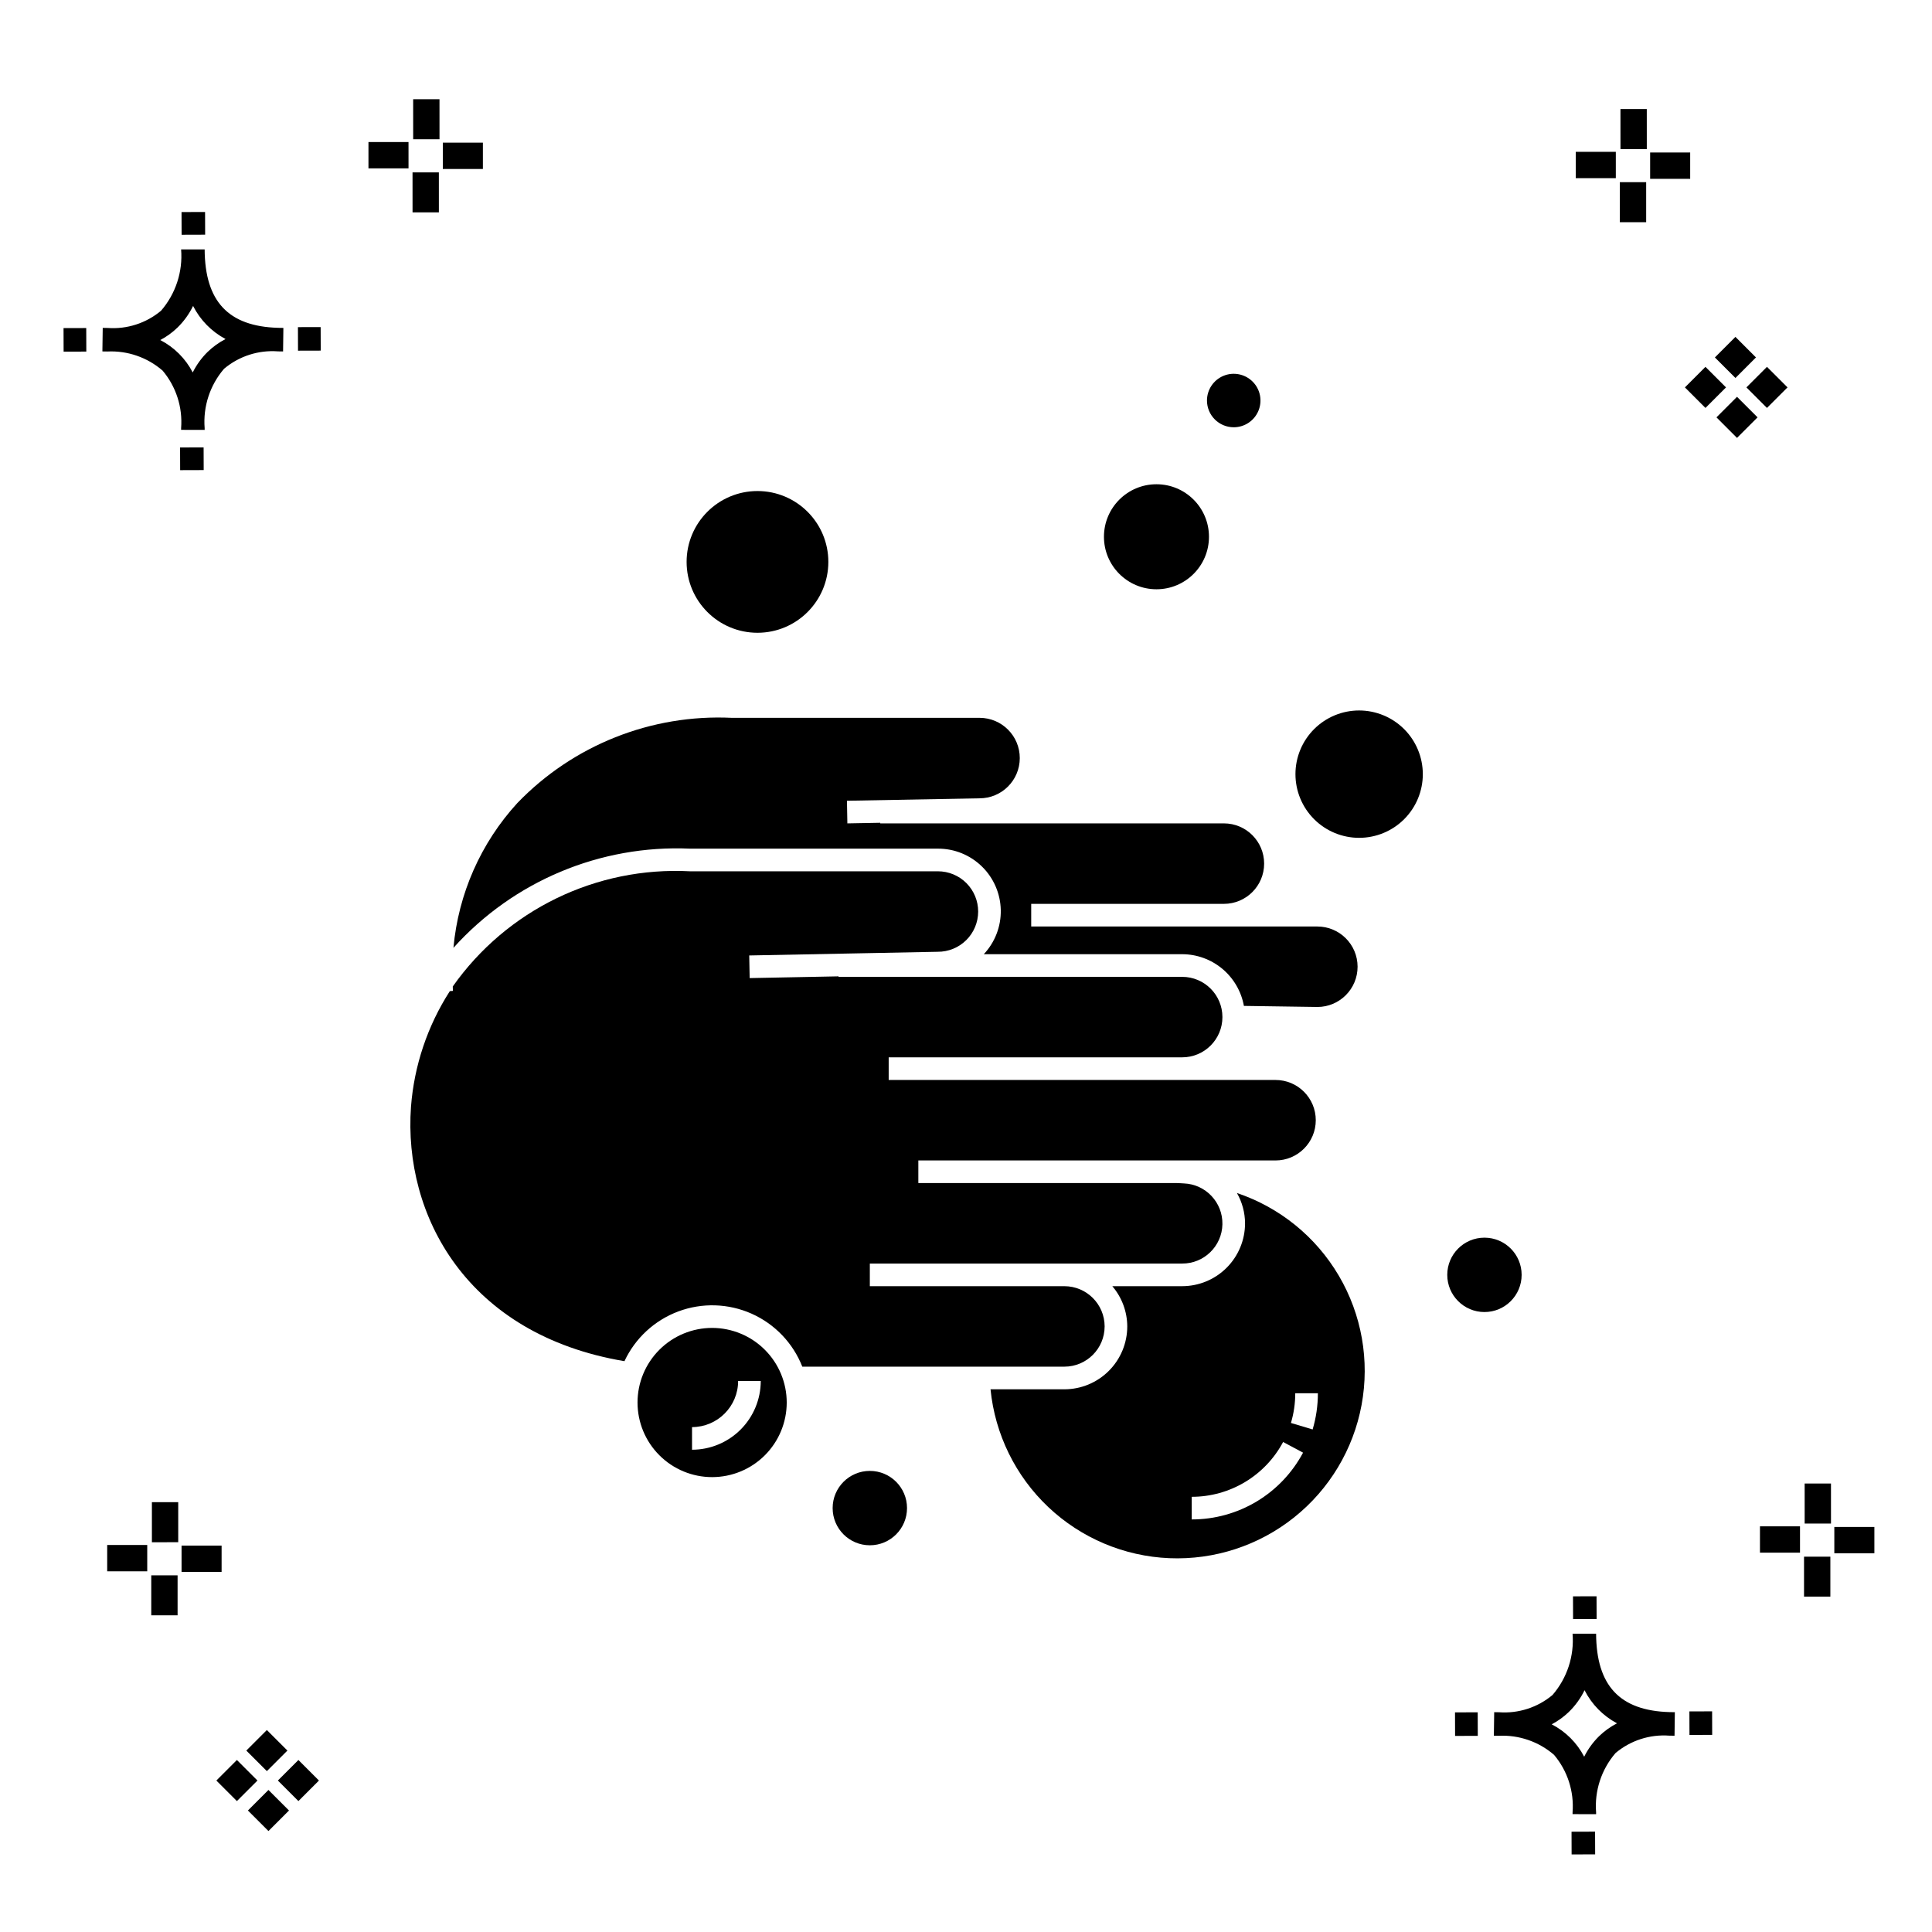 <?xml version="1.0" encoding="UTF-8"?>
<!-- Uploaded to: ICON Repo, www.svgrepo.com, Generator: ICON Repo Mixer Tools -->
<svg fill="#000000" width="800px" height="800px" version="1.1" viewBox="144 144 512 512" xmlns="http://www.w3.org/2000/svg">
 <g>
  <path d="m197.96 262.56 0.02 6.016-6.238 0.02-0.02-6.016zm19.738-31.68c0.434 0.023 0.93 0.008 1.402 0.02l-0.082 6.238c-0.449 0.008-0.93-0.004-1.387-0.02v-0.004c-5.172-0.379-10.285 1.277-14.254 4.617-3.746 4.352-5.598 10.023-5.141 15.75v0.449l-6.238-0.016v-0.445c0.434-5.535-1.328-11.02-4.914-15.262-4.047-3.504-9.285-5.316-14.633-5.055h-0.004c-0.434 0-0.867-0.008-1.312-0.02l0.09-6.238c0.441 0 0.879 0.008 1.309 0.02h-0.004c5.129 0.375 10.203-1.266 14.148-4.566 3.879-4.484 5.797-10.34 5.32-16.254l6.238 0.008c0.074 13.766 6.266 20.395 19.461 20.777zm-13.922 2.969h-0.004c-3.703-1.969-6.707-5.031-8.602-8.773-1.043 2.148-2.453 4.098-4.164 5.762-1.352 1.301-2.879 2.406-4.539 3.277 3.691 1.902 6.699 4.902 8.609 8.586 1.004-2.019 2.336-3.856 3.945-5.438 1.41-1.363 3.008-2.516 4.75-3.414zm-42.938-2.898 0.02 6.238 6.016-0.016-0.02-6.238zm68.137-0.273-6.019 0.016 0.02 6.238 6.019-0.016zm-30.609-24.484-0.02-6.016-6.238 0.02 0.02 6.016zm405.96 42.965 5.445 5.445-5.445 5.445-5.445-5.445zm7.941-7.941 5.445 5.445-5.445 5.445-5.445-5.445zm-16.301 0 5.445 5.445-5.445 5.445-5.445-5.445zm7.941-7.941 5.445 5.445-5.441 5.449-5.445-5.445zm-11.992-41.891h-10.613v-6.977h10.613zm-19.707-0.168h-10.613v-6.977h10.613zm8.043 11.668h-6.977v-10.602h6.977zm0.168-19.375h-6.977l-0.004-10.613h6.977zm-308.45 5.273h-10.617v-6.977h10.617zm-19.707-0.168h-10.617v-6.977h10.613zm8.043 11.664h-6.977l-0.004-10.598h6.977zm0.168-19.375h-6.977l-0.004-10.613h6.977zm300 448.52 0.02 6.016 6.238-0.02-0.02-6.016zm25.977-31.699c0.438 0.023 0.93 0.008 1.402 0.02l-0.082 6.238c-0.449 0.008-0.93-0.004-1.387-0.02-5.172-0.379-10.289 1.277-14.254 4.617-3.75 4.352-5.602 10.023-5.144 15.75v0.449l-6.238-0.016v-0.445c0.438-5.539-1.328-11.023-4.91-15.266-4.047-3.504-9.289-5.312-14.633-5.051h-0.004c-0.434 0-0.867-0.008-1.312-0.02l0.09-6.238c0.441 0 0.879 0.008 1.309 0.02h-0.004c5.129 0.371 10.203-1.266 14.145-4.566 3.879-4.484 5.797-10.34 5.32-16.254l6.238 0.008c0.074 13.762 6.266 20.395 19.461 20.773zm-13.922 2.969-0.004 0.004c-3.703-1.969-6.707-5.031-8.602-8.773-1.043 2.148-2.453 4.098-4.168 5.762-1.352 1.301-2.879 2.406-4.539 3.277 3.691 1.902 6.699 4.898 8.609 8.586 1.004-2.019 2.34-3.859 3.945-5.438 1.41-1.363 3.012-2.516 4.754-3.414zm-42.938-2.898 0.02 6.238 6.016-0.016-0.02-6.238zm68.137-0.273-6.019 0.016 0.02 6.238 6.019-0.016zm-30.609-24.48-0.02-6.016-6.238 0.02 0.02 6.016zm73.609-17.414-10.613 0.004v-6.977h10.613zm-19.707-0.164h-10.613v-6.977h10.613zm8.043 11.664h-6.977v-10.598h6.977zm0.168-19.375h-6.977l-0.004-10.613h6.977zm-414.09 70.602 5.445 5.445-5.445 5.445-5.445-5.445zm7.941-7.941 5.445 5.445-5.445 5.445-5.445-5.445zm-16.301 0 5.445 5.445-5.445 5.445-5.445-5.445zm7.941-7.941 5.445 5.445-5.445 5.445-5.445-5.445zm-11.996-41.895h-10.613v-6.973h10.613zm-19.707-0.164h-10.613v-6.977h10.613zm8.043 11.664h-6.977v-10.598h6.977zm0.168-19.375-6.977 0.004v-10.617h6.977z"/>
  <path d="m471.8 460.16c1.395 2.449 2.137 5.215 2.152 8.035-0.004 4.418-1.762 8.652-4.883 11.773-3.125 3.125-7.359 4.879-11.777 4.883h-18.52c2.543 2.977 3.949 6.754 3.965 10.668-0.004 4.418-1.762 8.652-4.887 11.777-3.121 3.121-7.356 4.879-11.773 4.883h-19.578c1.184 11.914 6.625 23 15.324 31.223 8.703 8.219 20.078 13.027 32.039 13.531 11.961 0.504 23.703-3.324 33.066-10.785 9.363-7.457 15.723-18.047 17.902-29.816 2.184-11.773 0.043-23.934-6.027-34.254-6.066-10.32-15.656-18.102-27.004-21.918zm-11.98 86.504v-5.996c4.973 0.004 9.855-1.348 14.121-3.906 4.266-2.559 7.758-6.231 10.098-10.621l5.285 2.828c-2.852 5.348-7.102 9.824-12.297 12.941-5.199 3.117-11.148 4.762-17.207 4.754zm32.039-23.844-5.746-1.719-0.004 0.004c0.762-2.555 1.148-5.207 1.145-7.871h6c0 3.246-0.469 6.477-1.395 9.59z"/>
  <path d="m436.74 495.52c-0.004-5.887-4.777-10.66-10.664-10.668h-51.562v-5.996h82.777c5.797 0.02 10.539-4.606 10.66-10.398 0.121-5.797-4.422-10.617-10.215-10.84-0.598-0.02-1.18-0.09-1.781-0.09h-68.586v-5.996h94.66c5.887 0 10.664-4.777 10.664-10.664 0-5.891-4.777-10.664-10.664-10.664h-102.52v-5.996h77.781v-0.004c5.891 0 10.664-4.773 10.664-10.664 0-5.887-4.773-10.664-10.664-10.664h-91.07v-0.133l-23.551 0.461-0.117-5.996 49.949-0.977c2.836 0.016 5.559-1.098 7.57-3.094 2.012-1.992 3.144-4.707 3.152-7.543 0.008-2.832-1.109-5.551-3.113-7.559-2-2.004-4.715-3.133-7.551-3.133h-65.695c-24.812-1.316-48.562 10.211-62.875 30.523 0.023 0.391 0.004 0.777 0.031 1.168l-0.812 0.066h0.004c-5.922 9.203-9.461 19.734-10.297 30.648-2.055 28.742 14.73 60.383 56.574 67.422h-0.004c2.848-6.098 7.973-10.832 14.277-13.188 6.301-2.352 13.277-2.137 19.422 0.598 6.144 2.738 10.969 7.781 13.434 14.039h69.457c5.887-0.004 10.656-4.773 10.664-10.66z"/>
  <path d="m363.52 292.91c0 10.371-8.41 18.781-18.781 18.781-10.371 0-18.781-8.41-18.781-18.781 0-10.371 8.41-18.781 18.781-18.781 10.371 0 18.781 8.41 18.781 18.781"/>
  <path d="m470.95 257.23c2.863 0 5.449-1.723 6.547-4.371s0.492-5.695-1.535-7.723c-2.027-2.027-5.074-2.637-7.723-1.539-2.648 1.094-4.375 3.676-4.379 6.543 0.004 3.914 3.176 7.086 7.09 7.09z"/>
  <path d="m326.86 368.9h65.699-0.004c4.352-0.016 8.535 1.676 11.648 4.715 3.117 3.035 4.914 7.176 5.012 11.523 0.094 4.352-1.52 8.562-4.5 11.734h52.57c3.902 0.008 7.676 1.383 10.664 3.887 2.988 2.508 5.008 5.981 5.699 9.816l19.484 0.281v0.004c5.887-0.012 10.652-4.797 10.641-10.688-0.012-5.891-4.797-10.652-10.684-10.641h-75.809v-5.996h51.066v-0.004c5.891 0 10.664-4.773 10.664-10.664s-4.773-10.664-10.664-10.664h-91.07v-0.16l-8.715 0.16-0.109-5.996 35.113-0.648h-0.004c5.891 0.016 10.676-4.746 10.691-10.637 0.016-5.891-4.746-10.676-10.637-10.691h-65.695c-21.309-1.012-42.012 7.215-56.812 22.578-9.699 10.59-15.648 24.074-16.941 38.375 15.918-17.691 38.914-27.336 62.691-26.285z"/>
  <path d="m384.37 543.66c0 5.441-4.41 9.855-9.855 9.855-5.441 0-9.855-4.414-9.855-9.855 0-5.445 4.414-9.855 9.855-9.855 5.445 0 9.855 4.41 9.855 9.855"/>
  <path d="m332.72 495.91c-5.242 0-10.273 2.086-13.98 5.793s-5.789 8.734-5.789 13.98c0 5.242 2.082 10.27 5.793 13.98 3.707 3.707 8.734 5.789 13.98 5.789 5.242-0.004 10.27-2.086 13.977-5.793 3.707-3.711 5.789-8.738 5.789-13.984-0.004-5.238-2.09-10.262-5.797-13.969-3.707-3.707-8.73-5.789-13.973-5.797zm-5.324 32.285v-5.996c6.746-0.012 12.211-5.477 12.215-12.223h6c-0.008 4.828-1.926 9.461-5.34 12.875-3.418 3.418-8.047 5.336-12.875 5.344z"/>
  <path d="m547.25 481.85c0 5.441-4.41 9.855-9.855 9.855-5.441 0-9.855-4.414-9.855-9.855 0-5.445 4.414-9.855 9.855-9.855 5.445 0 9.855 4.41 9.855 9.855"/>
  <path d="m464.39 286.25c0 7.684-6.231 13.914-13.914 13.914-7.688 0-13.918-6.231-13.918-13.914 0-7.688 6.231-13.918 13.918-13.918 7.684 0 13.914 6.231 13.914 13.918"/>
  <path d="m504.19 332.28c-4.477 0-8.77 1.777-11.938 4.941-3.164 3.164-4.945 7.457-4.945 11.934s1.777 8.77 4.941 11.934c3.164 3.168 7.457 4.945 11.934 4.945 4.477 0 8.77-1.777 11.934-4.941 3.168-3.168 4.945-7.461 4.945-11.934-0.004-4.477-1.785-8.766-4.945-11.93-3.164-3.164-7.453-4.941-11.926-4.949z"/>
 </g>
</svg>